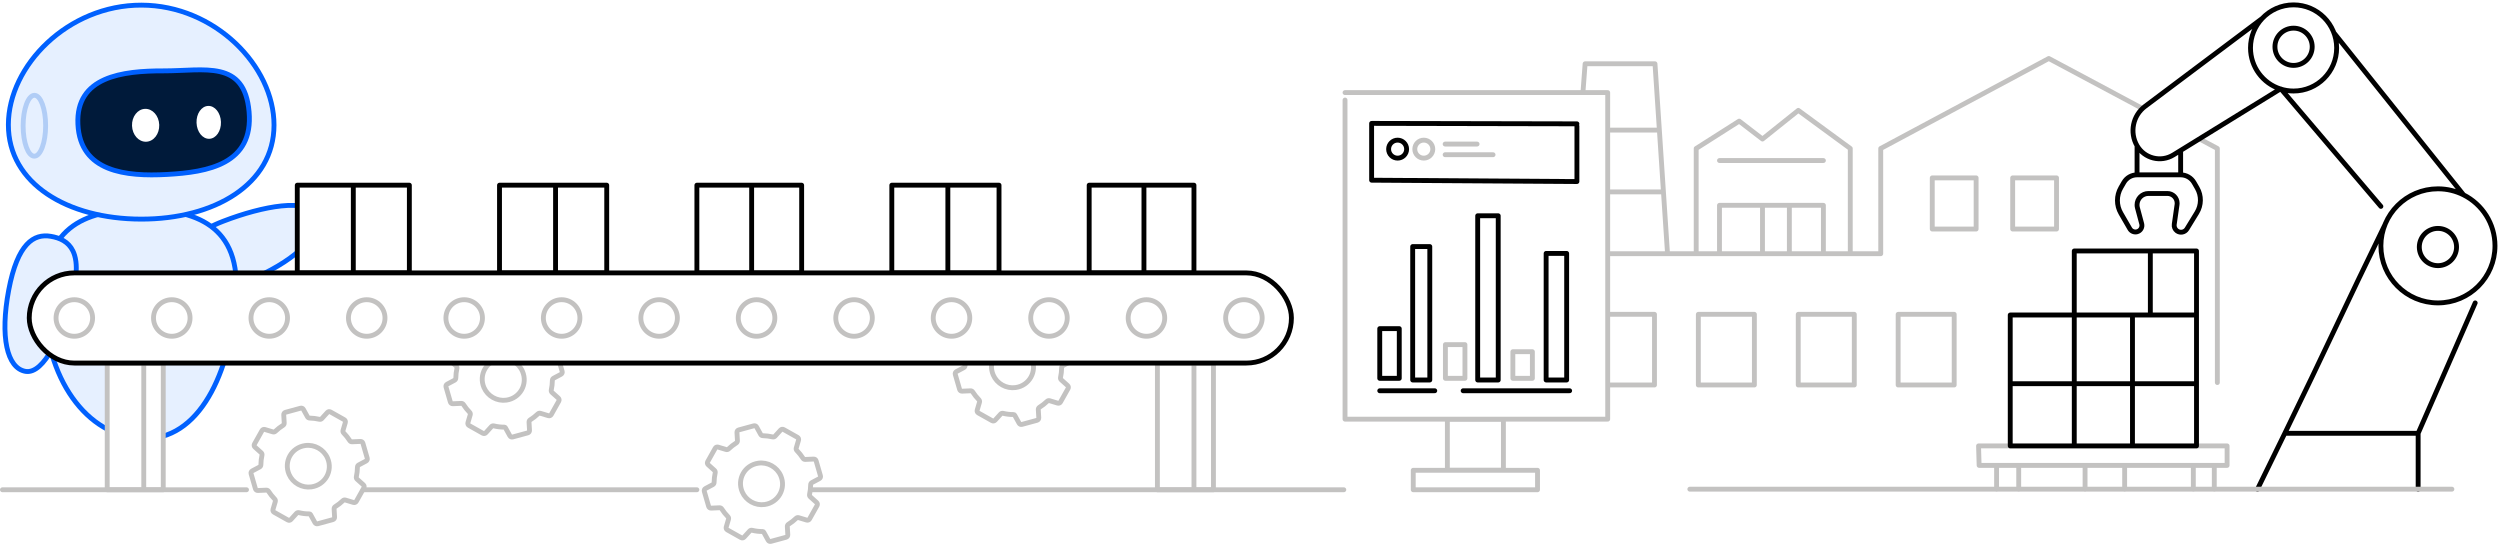 <svg width="1026" height="229" viewBox="0 0 1026 229" fill="none" xmlns="http://www.w3.org/2000/svg">
<g clip-path="url(#clip0_269_1941)">
<path d="M129.539 88.257C126.291 81.238 108.134 84.436 91.617 90.791C86.592 92.724 83.093 94.781 80.739 96.889C80.029 97.525 79.423 98.165 78.911 98.809C78.493 99.334 78.137 99.862 77.839 100.39C75.734 104.114 76.469 107.869 78.057 111.269C81.058 117.695 87.009 121.846 104.816 113.907C122.623 105.968 132.786 95.277 129.539 88.257Z" fill="#E6F0FF" stroke="#0060FE" stroke-width="2" stroke-linecap="round" stroke-linejoin="round"/>
<path d="M96.93 120.018C98.373 90.531 77.213 85.533 56.06 86.032C34.907 86.532 16.638 93.029 18.08 125.515C19.522 158.001 37.322 180.491 60.393 179.992C83.463 179.493 95.488 149.505 96.93 120.018Z" fill="#E6F0FF" stroke="#0060FE" stroke-width="2" stroke-linecap="round" stroke-linejoin="round"/>
<path d="M10.453 152.409C18.072 153.738 25.787 136.992 29.971 119.797C31.244 114.566 31.547 110.518 31.155 107.383C31.037 106.437 30.856 105.574 30.619 104.787C30.425 104.143 30.194 103.551 29.93 103.005C28.068 99.153 24.563 97.619 20.864 96.987C13.873 95.794 7.196 99.872 3.578 119.03C-0.04 138.187 2.834 151.08 10.453 152.409Z" fill="#E6F0FF" stroke="#0060FE" stroke-width="2" stroke-linecap="round" stroke-linejoin="round"/>
<path d="M3.437 51.16C3.389 75.412 27.766 89.868 57.871 89.927C87.976 89.985 112.409 75.623 112.456 51.372C112.503 27.121 88.147 2.164 58.042 2.105C27.937 2.047 3.484 26.909 3.437 51.16Z" fill="#E6F0FF" stroke="#0060FE" stroke-width="2" stroke-linecap="round" stroke-linejoin="round"/>
<ellipse cx="4.62" cy="12.492" rx="4.62" ry="12.492" transform="matrix(-1 -0.002 -0.002 1 18.756 39.126)" stroke="#B1CDF6" stroke-width="2" stroke-linecap="round" stroke-linejoin="round"/>
<path d="M31.975 50.986C32.899 70.569 51.658 72.516 68.497 71.594C85.337 70.671 104.105 67.364 102.223 45.868C100.34 24.373 83.974 29.117 67.136 29.084C50.299 29.052 31.051 31.402 31.975 50.986Z" fill="#001A3A" stroke="#0060FE" stroke-width="2" stroke-linecap="round" stroke-linejoin="round"/>
<ellipse cx="59.765" cy="51.421" rx="5.589" ry="6.752" transform="rotate(-2 59.765 51.421)" fill="white"/>
<ellipse cx="85.669" cy="50.216" rx="5.014" ry="6.752" transform="rotate(-2 85.669 50.216)" fill="white"/>
<rect x="44" y="149" width="23" height="52" fill="white" stroke="#c3c2c1" stroke-width="2" stroke-linecap="round" stroke-linejoin="round"/>
<rect x="475" y="149" width="23" height="52" fill="white" stroke="#c3c2c1" stroke-width="2" stroke-linecap="round" stroke-linejoin="round"/>
<rect x="594" y="172" width="23" height="21" fill="white" stroke="#c3c2c1" stroke-width="2" stroke-linecap="round" stroke-linejoin="round"/>
<rect x="580" y="193" width="51" height="8" fill="white" stroke="#c3c2c1" stroke-width="2" stroke-linecap="round" stroke-linejoin="round"/>
<path d="M59 149V200" stroke="#c3c2c1" stroke-width="2" stroke-linecap="round" stroke-linejoin="round"/>
<path d="M490 149.5V200" stroke="#c3c2c1" stroke-width="2" stroke-linecap="round" stroke-linejoin="round"/>
<path d="M759.353 104.119H771.853V60.933L840.824 24L910 60.933V75.5V157M759.353 104.119V60.933L738.029 45.295L723.324 57.06L713.765 49.707L696.118 60.933V104.119M759.353 104.119H748.324M696.118 104.119H705.676M696.118 104.119H684.353M705.676 65.883H748.324M705.676 104.119V84.266H723.324M705.676 104.119H723.324M748.324 104.119V84.266H734.353M748.324 104.119H734.353M723.324 84.266V104.119M723.324 84.266H734.353M723.324 104.119H734.353M734.353 84.266V104.119M644.647 104.119H627V111.5M644.647 104.119H684.353M644.647 104.119L646.562 78.751M684.353 104.119L682.678 78.751M648.476 53.383L650.529 26.177H679.206L681.002 53.383M648.476 53.383H681.002M648.476 53.383L646.562 78.751M681.002 53.383L682.678 78.751M646.562 78.751H682.678" stroke="#c3c2c1" stroke-width="2" stroke-linecap="round" stroke-linejoin="round"/>
<path d="M656 129H679V158H656V129Z" fill="white" stroke="#c3c2c1" stroke-width="2" stroke-linecap="round" stroke-linejoin="round"/>
<path d="M697 129H720V158H697V129Z" fill="white" stroke="#c3c2c1" stroke-width="2" stroke-linecap="round" stroke-linejoin="round"/>
<path d="M738 129H761V158H738V129Z" fill="white" stroke="#c3c2c1" stroke-width="2" stroke-linecap="round" stroke-linejoin="round"/>
<path d="M793 73H811V94H793V73Z" fill="white" stroke="#c3c2c1" stroke-width="2" stroke-linecap="round" stroke-linejoin="round"/>
<path d="M779 129H802V158H779V129Z" fill="white" stroke="#c3c2c1" stroke-width="2" stroke-linecap="round" stroke-linejoin="round"/>
<path d="M826 73H844V94H826V73Z" fill="white" stroke="#c3c2c1" stroke-width="2" stroke-linecap="round" stroke-linejoin="round"/>
<path d="M1023.94 100.901C1023.94 113.831 1013.46 124.312 1000.53 124.312C987.598 124.312 977.117 113.831 977.117 100.901C977.117 87.971 987.598 77.49 1000.53 77.49C1004.31 77.49 1007.88 78.385 1011.04 79.976C1018.69 83.827 1023.94 91.751 1023.94 100.901Z" fill="white"/>
<path d="M958.961 19.678C958.961 29.441 951.046 37.356 941.283 37.356C939.389 37.356 937.565 37.058 935.855 36.507C928.747 34.216 923.605 27.547 923.605 19.678C923.605 15.003 925.42 10.752 928.383 7.591C931.608 4.15 936.195 2 941.283 2C951.046 2 958.961 9.915 958.961 19.678Z" fill="white"/>
<path d="M1008.17 101.379C1008.17 105.601 1004.75 109.023 1000.53 109.023C996.306 109.023 992.883 105.601 992.883 101.379C992.883 97.157 996.306 93.734 1000.53 93.734C1004.75 93.734 1008.17 97.157 1008.17 101.379Z" fill="white"/>
<path d="M948.927 19.2C948.927 23.422 945.505 26.845 941.283 26.845C937.061 26.845 933.638 23.422 933.638 19.2C933.638 14.978 937.061 11.556 941.283 11.556C945.505 11.556 948.927 14.978 948.927 19.2Z" fill="white"/>
<path d="M935.855 36.507C928.747 34.216 923.605 27.547 923.605 19.678C923.605 15.003 925.42 10.752 928.383 7.591L880.352 43.633C875.316 47.413 873.895 54.358 877.044 59.812V59.812V59.812C880.064 65.044 886.81 66.747 891.953 63.576L894.938 61.736L935.855 36.507Z" fill="white"/>
<path d="M894.938 71.756H877.044V71.756C874.812 71.756 872.751 72.947 871.635 74.879L870.403 77.012C868.526 80.264 868.526 84.271 870.403 87.523L874.069 93.872C874.673 94.918 875.904 95.428 877.071 95.115V95.115C878.495 94.734 879.34 93.27 878.958 91.847L877.203 85.297C877.097 84.901 877.044 84.494 877.044 84.085V84.085C877.044 81.498 879.141 79.401 881.727 79.401H889.49C891.707 79.401 893.505 81.198 893.505 83.415V83.415C893.505 83.606 893.491 83.795 893.464 83.983L892.308 92.078C892.162 93.099 892.584 94.119 893.41 94.738V94.738C894.742 95.737 896.645 95.373 897.514 93.953L901.587 87.3C903.485 84.198 903.535 80.307 901.717 77.158L900.428 74.926C899.296 72.965 897.203 71.756 894.938 71.756V71.756Z" fill="white"/>
<path d="M926.472 200.758L937.686 177.824M978.747 92.301C962.415 125.7 954.017 144.425 937.686 177.824M937.686 177.824H992.406M992.406 177.824V200.758M992.406 177.824L1015.82 124.312M1011.04 79.976C1007.88 78.385 1004.31 77.49 1000.53 77.49C987.598 77.49 977.117 87.971 977.117 100.901C977.117 113.831 987.598 124.312 1000.53 124.312C1013.46 124.312 1023.94 113.831 1023.94 100.901C1023.94 91.751 1018.69 83.827 1011.04 79.976ZM1011.04 79.976L957.839 13.467M928.383 7.591C925.42 10.752 923.605 15.003 923.605 19.678C923.605 27.547 928.747 34.216 935.855 36.507M928.383 7.591C931.608 4.15 936.195 2 941.283 2C951.046 2 958.961 9.915 958.961 19.678C958.961 29.441 951.046 37.356 941.283 37.356C939.389 37.356 937.565 37.058 935.855 36.507M928.383 7.591L880.352 43.633C875.316 47.413 873.895 54.358 877.044 59.812V59.812M877.044 59.812V59.812C880.064 65.044 886.81 66.747 891.953 63.576L894.938 61.736M877.044 59.812V71.756M877.044 71.756H894.938M877.044 71.756V71.756C874.812 71.756 872.751 72.947 871.635 74.879L870.403 77.012C868.526 80.264 868.526 84.271 870.403 87.523L874.069 93.872C874.673 94.918 875.904 95.428 877.071 95.115V95.115C878.495 94.734 879.34 93.27 878.958 91.847L877.203 85.297C877.097 84.901 877.044 84.494 877.044 84.085V84.085C877.044 81.498 879.141 79.401 881.727 79.401H889.49C891.707 79.401 893.505 81.198 893.505 83.415V83.415C893.505 83.606 893.491 83.795 893.464 83.983L892.308 92.078C892.162 93.099 892.584 94.119 893.41 94.738V94.738C894.742 95.737 896.645 95.373 897.514 93.953L901.587 87.3C903.485 84.198 903.535 80.307 901.717 77.158L900.428 74.926C899.296 72.965 897.203 71.756 894.938 71.756V71.756M894.938 71.756V61.736M894.938 61.736L935.855 36.507M977.117 84.701L936.159 36.555C936.083 36.466 935.954 36.446 935.855 36.507V36.507M1008.17 101.379C1008.17 105.601 1004.75 109.023 1000.53 109.023C996.306 109.023 992.883 105.601 992.883 101.379C992.883 97.157 996.306 93.734 1000.53 93.734C1004.75 93.734 1008.17 97.157 1008.17 101.379ZM948.927 19.2C948.927 23.422 945.505 26.845 941.283 26.845C937.061 26.845 933.638 23.422 933.638 19.2C933.638 14.978 937.061 11.556 941.283 11.556C945.505 11.556 948.927 14.978 948.927 19.2Z" stroke="#000" stroke-width="2" stroke-linecap="round" stroke-linejoin="round"/>
<path d="M819.399 200.645V191M819.399 191H812.232L812 183H914V191H908.744M819.399 191H828.477M828.477 191V200.645M828.477 191H855.711M855.711 191V200.645M855.711 191H871.955M871.955 191V200.645M871.955 191H900.144M900.144 191V200.645M900.144 191H908.744M908.744 191V200.645" stroke="#c3c2c1" stroke-width="2" stroke-linecap="round" stroke-linejoin="round"/>
<path d="M825 129.278H851.278V103H882.5H901.445V129.278V157.467V183H875.167H851.278H825V157.467V129.278Z" fill="white"/>
<path d="M851.278 129.278H825V157.467M851.278 129.278V103L882.5 103M851.278 129.278V183M851.278 129.278H875.167M851.278 183H825V157.467M851.278 183H875.167M882.5 103L901.445 103V129.278M882.5 103V129.278M882.5 129.278H901.445M882.5 129.278H875.167M901.445 129.278V157.467M875.167 129.278V183M875.167 183H901.445V157.467M825 157.467H901.445" stroke="#000" stroke-width="2" stroke-linecap="round" stroke-linejoin="round"/>
<path fill-rule="evenodd" clip-rule="evenodd" d="M127.017 210.899C125.449 210.909 124.111 210.736 122.661 210.391C122.303 210.306 121.926 210.417 121.679 210.689L119.375 213.223C119.066 213.563 118.563 213.645 118.162 213.419L112.492 210.232C112.092 210.007 111.9 209.536 112.029 209.095L112.992 205.808C113.095 205.455 112.993 205.076 112.736 204.814C111.792 203.848 110.94 202.779 110.2 201.625C110.005 201.32 109.666 201.136 109.304 201.151L105.817 201.303C105.363 201.323 104.953 201.029 104.827 200.592L103.039 194.407C102.909 193.96 103.111 193.482 103.523 193.263L106.535 191.658C106.863 191.483 107.062 191.139 107.066 190.767C107.08 189.416 107.236 188.084 107.521 186.79C107.599 186.432 107.487 186.057 107.214 185.813L104.616 183.48C104.272 183.172 104.189 182.666 104.415 182.263L107.529 176.712C107.755 176.309 108.231 176.117 108.673 176.25L112.012 177.255C112.363 177.361 112.742 177.262 113.007 177.008C113.962 176.092 115.016 175.267 116.162 174.55C116.477 174.353 116.666 174.003 116.645 173.633L116.445 170.22C116.417 169.755 116.72 169.334 117.17 169.211L123.375 167.519C123.814 167.399 124.278 167.596 124.498 167.994L126.186 171.054C126.36 171.371 126.694 171.565 127.056 171.573C128.428 171.604 129.782 171.777 131.097 172.08C131.455 172.163 131.833 172.053 132.08 171.781L134.383 169.247C134.692 168.906 135.196 168.825 135.596 169.05L141.266 172.237C141.667 172.462 141.859 172.934 141.73 173.375L140.767 176.662C140.663 177.014 140.766 177.394 141.023 177.656C141.966 178.622 142.818 179.69 143.558 180.845C143.753 181.15 144.093 181.334 144.454 181.318L147.941 181.166C148.396 181.146 148.805 181.44 148.932 181.878L150.72 188.062C150.849 188.51 150.647 188.987 150.236 189.207L147.224 190.812C146.896 190.987 146.696 191.331 146.692 191.703C146.678 193.054 146.523 194.386 146.238 195.68C146.159 196.037 146.272 196.412 146.544 196.657L149.143 198.99C149.486 199.298 149.57 199.804 149.344 200.206L146.23 205.758C146.004 206.161 145.528 206.353 145.085 206.22L141.747 205.214C141.395 205.108 141.016 205.208 140.751 205.462C139.797 206.378 138.743 207.203 137.597 207.919C137.282 208.116 137.092 208.466 137.114 208.837L137.314 212.249C137.341 212.715 137.039 213.136 136.588 213.258L130.379 214.949C129.94 215.068 129.476 214.872 129.256 214.473L127.414 211.133C127.335 210.989 127.183 210.899 127.017 210.899ZM134.434 188.021C136.685 193.235 133.44 199.018 127.82 199.817C123.981 200.362 120.157 198.217 118.618 194.652C116.369 189.434 119.61 183.648 125.234 182.852C129.073 182.307 132.899 184.459 134.434 188.021Z" fill="white" stroke="#c3c2c1" stroke-width="2" stroke-linecap="round" stroke-linejoin="round"/>
<path fill-rule="evenodd" clip-rule="evenodd" d="M416.017 170.133C414.449 170.143 413.111 169.97 411.661 169.626C411.303 169.54 410.926 169.651 410.679 169.923L408.375 172.457C408.066 172.797 407.563 172.879 407.162 172.653L401.492 169.466C401.092 169.241 400.9 168.77 401.029 168.329L401.992 165.042C402.095 164.689 401.993 164.31 401.736 164.048C400.792 163.082 399.94 162.014 399.2 160.859C399.005 160.554 398.666 160.37 398.304 160.385L394.817 160.538C394.363 160.557 393.953 160.263 393.827 159.826L392.039 153.642C391.909 153.194 392.111 152.716 392.523 152.497L395.535 150.892C395.863 150.717 396.062 150.373 396.066 150.001C396.08 148.65 396.236 147.318 396.521 146.024C396.599 145.667 396.487 145.291 396.214 145.047L393.616 142.714C393.272 142.406 393.189 141.9 393.415 141.498L396.529 135.946C396.755 135.543 397.231 135.351 397.673 135.484L401.012 136.49C401.363 136.595 401.742 136.496 402.007 136.242C402.962 135.326 404.016 134.501 405.162 133.784C405.477 133.587 405.666 133.238 405.645 132.867L405.445 129.455C405.417 128.989 405.72 128.568 406.17 128.445L412.375 126.753C412.814 126.633 413.278 126.83 413.498 127.228L415.186 130.289C415.36 130.605 415.694 130.799 416.056 130.807C417.428 130.839 418.782 131.011 420.097 131.315C420.455 131.397 420.833 131.287 421.08 131.015L423.383 128.481C423.692 128.141 424.196 128.059 424.596 128.284L430.266 131.472C430.667 131.697 430.859 132.168 430.73 132.609L429.767 135.896C429.663 136.248 429.766 136.628 430.023 136.89C430.966 137.856 431.818 138.924 432.558 140.079C432.753 140.384 433.093 140.568 433.454 140.553L436.941 140.4C437.396 140.38 437.805 140.674 437.932 141.112L439.72 147.296C439.849 147.744 439.647 148.222 439.236 148.441L436.224 150.046C435.896 150.221 435.696 150.565 435.692 150.937C435.678 152.288 435.523 153.62 435.238 154.914C435.159 155.271 435.272 155.647 435.544 155.891L438.143 158.224C438.486 158.532 438.57 159.038 438.344 159.44L435.23 164.992C435.004 165.395 434.528 165.587 434.085 165.454L430.747 164.448C430.395 164.343 430.016 164.442 429.751 164.696C428.797 165.612 427.743 166.437 426.597 167.153C426.282 167.351 426.092 167.7 426.114 168.071L426.314 171.483C426.341 171.949 426.039 172.37 425.588 172.493L419.379 174.183C418.94 174.302 418.476 174.106 418.256 173.707L416.414 170.367C416.335 170.223 416.183 170.133 416.017 170.133ZM423.434 147.255C425.685 152.469 422.44 158.252 416.82 159.051C412.981 159.596 409.157 157.451 407.618 153.886C405.369 148.668 408.61 142.882 414.234 142.086C418.073 141.541 421.899 143.693 423.434 147.255Z" fill="white" stroke="#c3c2c1" stroke-width="2" stroke-linecap="round" stroke-linejoin="round"/>
<path fill-rule="evenodd" clip-rule="evenodd" d="M313.017 218.133C311.449 218.143 310.111 217.97 308.661 217.626C308.303 217.54 307.926 217.651 307.679 217.923L305.375 220.457C305.066 220.797 304.563 220.879 304.162 220.653L298.492 217.466C298.092 217.241 297.9 216.77 298.029 216.329L298.992 213.042C299.095 212.689 298.993 212.31 298.736 212.048C297.792 211.082 296.94 210.014 296.2 208.859C296.005 208.554 295.666 208.37 295.304 208.385L291.817 208.538C291.363 208.557 290.953 208.263 290.827 207.826L289.039 201.642C288.909 201.194 289.111 200.716 289.523 200.497L292.535 198.892C292.863 198.717 293.062 198.373 293.066 198.001C293.08 196.65 293.236 195.318 293.521 194.024C293.599 193.667 293.487 193.291 293.214 193.047L290.616 190.714C290.272 190.406 290.189 189.9 290.415 189.498L293.529 183.946C293.755 183.543 294.231 183.351 294.673 183.484L298.012 184.49C298.363 184.595 298.742 184.496 299.007 184.242C299.962 183.326 301.016 182.501 302.162 181.784C302.477 181.587 302.666 181.238 302.645 180.867L302.445 177.455C302.417 176.989 302.72 176.568 303.17 176.445L309.375 174.753C309.814 174.633 310.278 174.83 310.498 175.228L312.186 178.289C312.36 178.605 312.694 178.799 313.056 178.807C314.428 178.839 315.782 179.011 317.097 179.315C317.455 179.397 317.833 179.287 318.08 179.015L320.383 176.481C320.692 176.141 321.196 176.059 321.596 176.284L327.266 179.472C327.667 179.697 327.859 180.168 327.73 180.609L326.767 183.896C326.663 184.248 326.766 184.628 327.023 184.89C327.966 185.856 328.818 186.924 329.558 188.079C329.753 188.384 330.093 188.568 330.454 188.553L333.941 188.4C334.396 188.38 334.805 188.674 334.932 189.112L336.72 195.296C336.849 195.744 336.647 196.222 336.236 196.441L333.224 198.046C332.896 198.221 332.696 198.565 332.692 198.937C332.678 200.288 332.523 201.62 332.238 202.914C332.159 203.271 332.272 203.647 332.544 203.891L335.143 206.224C335.486 206.532 335.57 207.038 335.344 207.44L332.23 212.992C332.004 213.395 331.528 213.587 331.085 213.454L327.747 212.448C327.395 212.343 327.016 212.442 326.751 212.696C325.797 213.612 324.743 214.437 323.597 215.153C323.282 215.351 323.092 215.7 323.114 216.071L323.314 219.483C323.341 219.949 323.039 220.37 322.588 220.493L316.379 222.183C315.94 222.302 315.476 222.106 315.256 221.707L313.414 218.367C313.335 218.223 313.183 218.133 313.017 218.133ZM320.434 195.255C322.685 200.469 319.44 206.252 313.82 207.051C309.981 207.596 306.157 205.451 304.618 201.886C302.369 196.668 305.61 190.882 311.234 190.086C315.073 189.541 318.899 191.693 320.434 195.255Z" fill="white" stroke="#c3c2c1" stroke-width="2" stroke-linecap="round" stroke-linejoin="round"/>
<path fill-rule="evenodd" clip-rule="evenodd" d="M207.017 175.293C205.449 175.303 204.111 175.13 202.661 174.785C202.303 174.7 201.926 174.81 201.679 175.082L199.375 177.617C199.066 177.957 198.563 178.038 198.162 177.813L192.492 174.626C192.092 174.401 191.9 173.93 192.029 173.489L192.992 170.202C193.095 169.849 192.993 169.47 192.736 169.207C191.792 168.242 190.94 167.173 190.2 166.018C190.005 165.714 189.666 165.529 189.304 165.545L185.817 165.697C185.363 165.717 184.953 165.423 184.827 164.986L183.039 158.801C182.909 158.353 183.111 157.876 183.523 157.657L186.535 156.052C186.863 155.877 187.062 155.532 187.066 155.161C187.08 153.81 187.236 152.478 187.521 151.184C187.599 150.826 187.487 150.451 187.214 150.206L184.616 147.874C184.272 147.565 184.189 147.06 184.415 146.657L187.529 141.106C187.755 140.702 188.231 140.51 188.673 140.644L192.012 141.649C192.363 141.755 192.742 141.656 193.007 141.402C193.962 140.486 195.016 139.661 196.162 138.944C196.477 138.747 196.666 138.397 196.645 138.026L196.445 134.614C196.417 134.149 196.72 133.728 197.17 133.605L203.375 131.913C203.814 131.793 204.278 131.989 204.498 132.388L206.186 135.448C206.36 135.765 206.694 135.959 207.056 135.967C208.428 135.998 209.782 136.171 211.097 136.474C211.455 136.557 211.833 136.447 212.08 136.175L214.383 133.641C214.692 133.3 215.196 133.219 215.596 133.444L221.266 136.631C221.667 136.856 221.859 137.328 221.73 137.768L220.767 141.056C220.663 141.408 220.766 141.787 221.023 142.05C221.966 143.015 222.818 144.084 223.558 145.239C223.753 145.544 224.093 145.728 224.454 145.712L227.941 145.56C228.396 145.54 228.805 145.834 228.932 146.271L230.72 152.456C230.849 152.904 230.647 153.381 230.236 153.6L227.224 155.206C226.896 155.38 226.696 155.725 226.692 156.097C226.678 157.447 226.523 158.779 226.238 160.073C226.159 160.431 226.272 160.806 226.544 161.051L229.143 163.384C229.486 163.692 229.57 164.197 229.344 164.6L226.23 170.152C226.004 170.555 225.528 170.747 225.085 170.613L221.747 169.608C221.395 169.502 221.016 169.602 220.751 169.855C219.797 170.772 218.743 171.596 217.597 172.313C217.282 172.51 217.092 172.86 217.114 173.231L217.314 176.643C217.341 177.108 217.039 177.53 216.588 177.652L210.379 179.342C209.94 179.462 209.476 179.266 209.256 178.867L207.414 175.527C207.335 175.383 207.183 175.293 207.017 175.293ZM214.434 152.415C216.685 157.629 213.44 163.412 207.82 164.211C203.981 164.755 200.157 162.61 198.618 159.046C196.369 153.827 199.61 148.042 205.234 147.246C209.073 146.701 212.899 148.852 214.434 152.415Z" fill="white" stroke="#c3c2c1" stroke-width="2" stroke-linecap="round" stroke-linejoin="round"/>
<path d="M1 201H101.173M149.026 201H261.763H286M551.5 201C519.333 201 333 201 333 201" stroke="#c3c2c1" stroke-width="2" stroke-linecap="round" stroke-linejoin="round"/>
<path d="M122 112V76H145H168V112H145H122Z" fill="white"/>
<path d="M145 76H122V112H145M145 76V112M145 76H168V112H145" stroke="#000" stroke-width="2" stroke-linecap="round" stroke-linejoin="round"/>
<path d="M228 76V112H249V76H228Z" fill="white"/>
<path d="M205 76V112H228V76H205Z" fill="white"/>
<path d="M205 112V76H228M205 112H249M205 112H228M228 76V112M228 76H249V112M228 112H249" stroke="#000" stroke-width="2" stroke-linecap="round" stroke-linejoin="round"/>
<path d="M308.477 76V112H329V76H308.477Z" fill="white"/>
<path d="M286 76V112H308.477V76H286Z" fill="white"/>
<path d="M286 112V76H308.477M286 112H329M286 112H308.477M308.477 76V112M308.477 76H329V112M308.477 112H329" stroke="#000" stroke-width="2" stroke-linecap="round" stroke-linejoin="round"/>
<path d="M389 76V112H410V76H389Z" fill="white"/>
<path d="M366 76V112H389V76H366Z" fill="white"/>
<path d="M366 112V76H389M366 112H410M366 112H389M389 76V112M389 76H410V112M389 112H410" stroke="#000" stroke-width="2" stroke-linecap="round" stroke-linejoin="round"/>
<path d="M469.477 76V112H490V76H469.477Z" fill="white"/>
<path d="M447 76V112H469.477V76H447Z" fill="white"/>
<path d="M447 112V76H469.477M447 112H490M447 112H469.477M469.477 76V112M469.477 76H490V112M469.477 112H490" stroke="#000" stroke-width="2" stroke-linecap="round" stroke-linejoin="round"/>
<g filter="url(#filter0_g_269_1941)">
<path d="M551.682 172.02V38H659.481V172.02H551.682Z" fill="white"/>
</g>
<path d="M552 41.058V172.02H659.799V38H552" stroke="#c3c2c1" stroke-width="2" stroke-linecap="round" stroke-linejoin="round"/>
<path d="M647.166 50.823L562.914 50.638V73.954L647.166 74.509V51.748" stroke="#000" stroke-width="2" stroke-linecap="round" stroke-linejoin="round"/>
<path d="M606.195 59.123H593.084" stroke="#c3c2c1" stroke-width="2" stroke-linecap="round" stroke-linejoin="round"/>
<path d="M612.75 63.493H593.084" stroke="#c3c2c1" stroke-width="2" stroke-linecap="round" stroke-linejoin="round"/>
<path d="M588.827 160.366H566.247" stroke="#000" stroke-width="2" stroke-linecap="round" stroke-linejoin="round"/>
<path d="M644.183 160.366L600.48 160.366" stroke="#000" stroke-width="2" stroke-linecap="round" stroke-linejoin="round"/>
<circle cx="573.581" cy="61.205" r="3.694" fill="white" stroke="#000" stroke-width="2" stroke-linecap="round" stroke-linejoin="round"/>
<circle cx="584.325" cy="61.205" r="3.694" stroke="#c3c2c1" stroke-width="2" stroke-linecap="round" stroke-linejoin="round"/>
<path d="M566.247 134.874H574.259V155.268H566.247V134.874Z" fill="white" stroke="#000" stroke-width="2" stroke-linecap="round" stroke-linejoin="round"/>
<path d="M579.765 101.189H586.786V155.953H579.765V101.189Z" fill="white" stroke="#000" stroke-width="2" stroke-linecap="round" stroke-linejoin="round"/>
<path d="M593.197 141.429H601.209V155.268H593.197V141.429Z" stroke="#c3c2c1" stroke-width="2" stroke-linecap="round" stroke-linejoin="round"/>
<path d="M606.445 88.551H614.871V155.953H606.445V88.551Z" fill="white" stroke="#000" stroke-width="2" stroke-linecap="round" stroke-linejoin="round"/>
<path d="M620.876 144.342H628.888V155.268H620.876V144.342Z" stroke="#c3c2c1" stroke-width="2" stroke-linecap="round" stroke-linejoin="round"/>
<path d="M634.529 103.998H642.955V155.953H634.529V103.998Z" fill="white" stroke="#000" stroke-width="2" stroke-linecap="round" stroke-linejoin="round"/>
<rect x="12" y="112" width="518" height="37" rx="18.5" fill="white" stroke="#000" stroke-width="2" stroke-linecap="round" stroke-linejoin="round"/>
<circle cx="30.5" cy="130.5" r="7.5" fill="white" stroke="#c3c2c1" stroke-width="2" stroke-linecap="round" stroke-linejoin="round"/>
<circle cx="70.5" cy="130.5" r="7.5" fill="white" stroke="#c3c2c1" stroke-width="2" stroke-linecap="round" stroke-linejoin="round"/>
<circle cx="110.5" cy="130.5" r="7.5" fill="white" stroke="#c3c2c1" stroke-width="2" stroke-linecap="round" stroke-linejoin="round"/>
<circle cx="150.5" cy="130.5" r="7.5" fill="white" stroke="#c3c2c1" stroke-width="2" stroke-linecap="round" stroke-linejoin="round"/>
<circle cx="190.5" cy="130.5" r="7.5" fill="white" stroke="#c3c2c1" stroke-width="2" stroke-linecap="round" stroke-linejoin="round"/>
<circle cx="230.5" cy="130.5" r="7.5" fill="white" stroke="#c3c2c1" stroke-width="2" stroke-linecap="round" stroke-linejoin="round"/>
<circle cx="270.5" cy="130.5" r="7.5" fill="white" stroke="#c3c2c1" stroke-width="2" stroke-linecap="round" stroke-linejoin="round"/>
<circle cx="310.5" cy="130.5" r="7.5" fill="white" stroke="#c3c2c1" stroke-width="2" stroke-linecap="round" stroke-linejoin="round"/>
<circle cx="350.5" cy="130.5" r="7.5" fill="white" stroke="#c3c2c1" stroke-width="2" stroke-linecap="round" stroke-linejoin="round"/>
<circle cx="390.5" cy="130.5" r="7.5" fill="white" stroke="#c3c2c1" stroke-width="2" stroke-linecap="round" stroke-linejoin="round"/>
<circle cx="430.5" cy="130.5" r="7.5" fill="white" stroke="#c3c2c1" stroke-width="2" stroke-linecap="round" stroke-linejoin="round"/>
<circle cx="470.5" cy="130.5" r="7.5" fill="white" stroke="#c3c2c1" stroke-width="2" stroke-linecap="round" stroke-linejoin="round"/>
<circle cx="510.5" cy="130.5" r="7.5" fill="white" stroke="#c3c2c1" stroke-width="2" stroke-linecap="round" stroke-linejoin="round"/>
<path d="M1006.26 200.758H992.406H693.505" stroke="#c3c2c1" stroke-width="2" stroke-linecap="round" stroke-linejoin="round"/>
</g>
<defs>
<filter id="filter0_g_269_1941" x="551.46" y="37.778" width="108.242" height="134.464" filterUnits="userSpaceOnUse" color-interpolation-filters="sRGB">
<feFlood flood-opacity="0" result="BackgroundImageFix"/>
<feBlend mode="normal" in="SourceGraphic" in2="BackgroundImageFix" result="shape"/>
<feTurbulence type="fractalNoise" baseFrequency="2.978 2.978" numOctaves="3" seed="6440" />
<feDisplacementMap in="shape" scale="0.443" xChannelSelector="R" yChannelSelector="G" result="displacedImage" width="100%" height="100%" />
<feMerge result="effect1_texture_269_1941">
<feMergeNode in="displacedImage"/>
</feMerge>
</filter>
<clipPath id="clip0_269_1941">
<rect width="1026" height="228.938" fill="white"/>
</clipPath>
</defs>
</svg>
